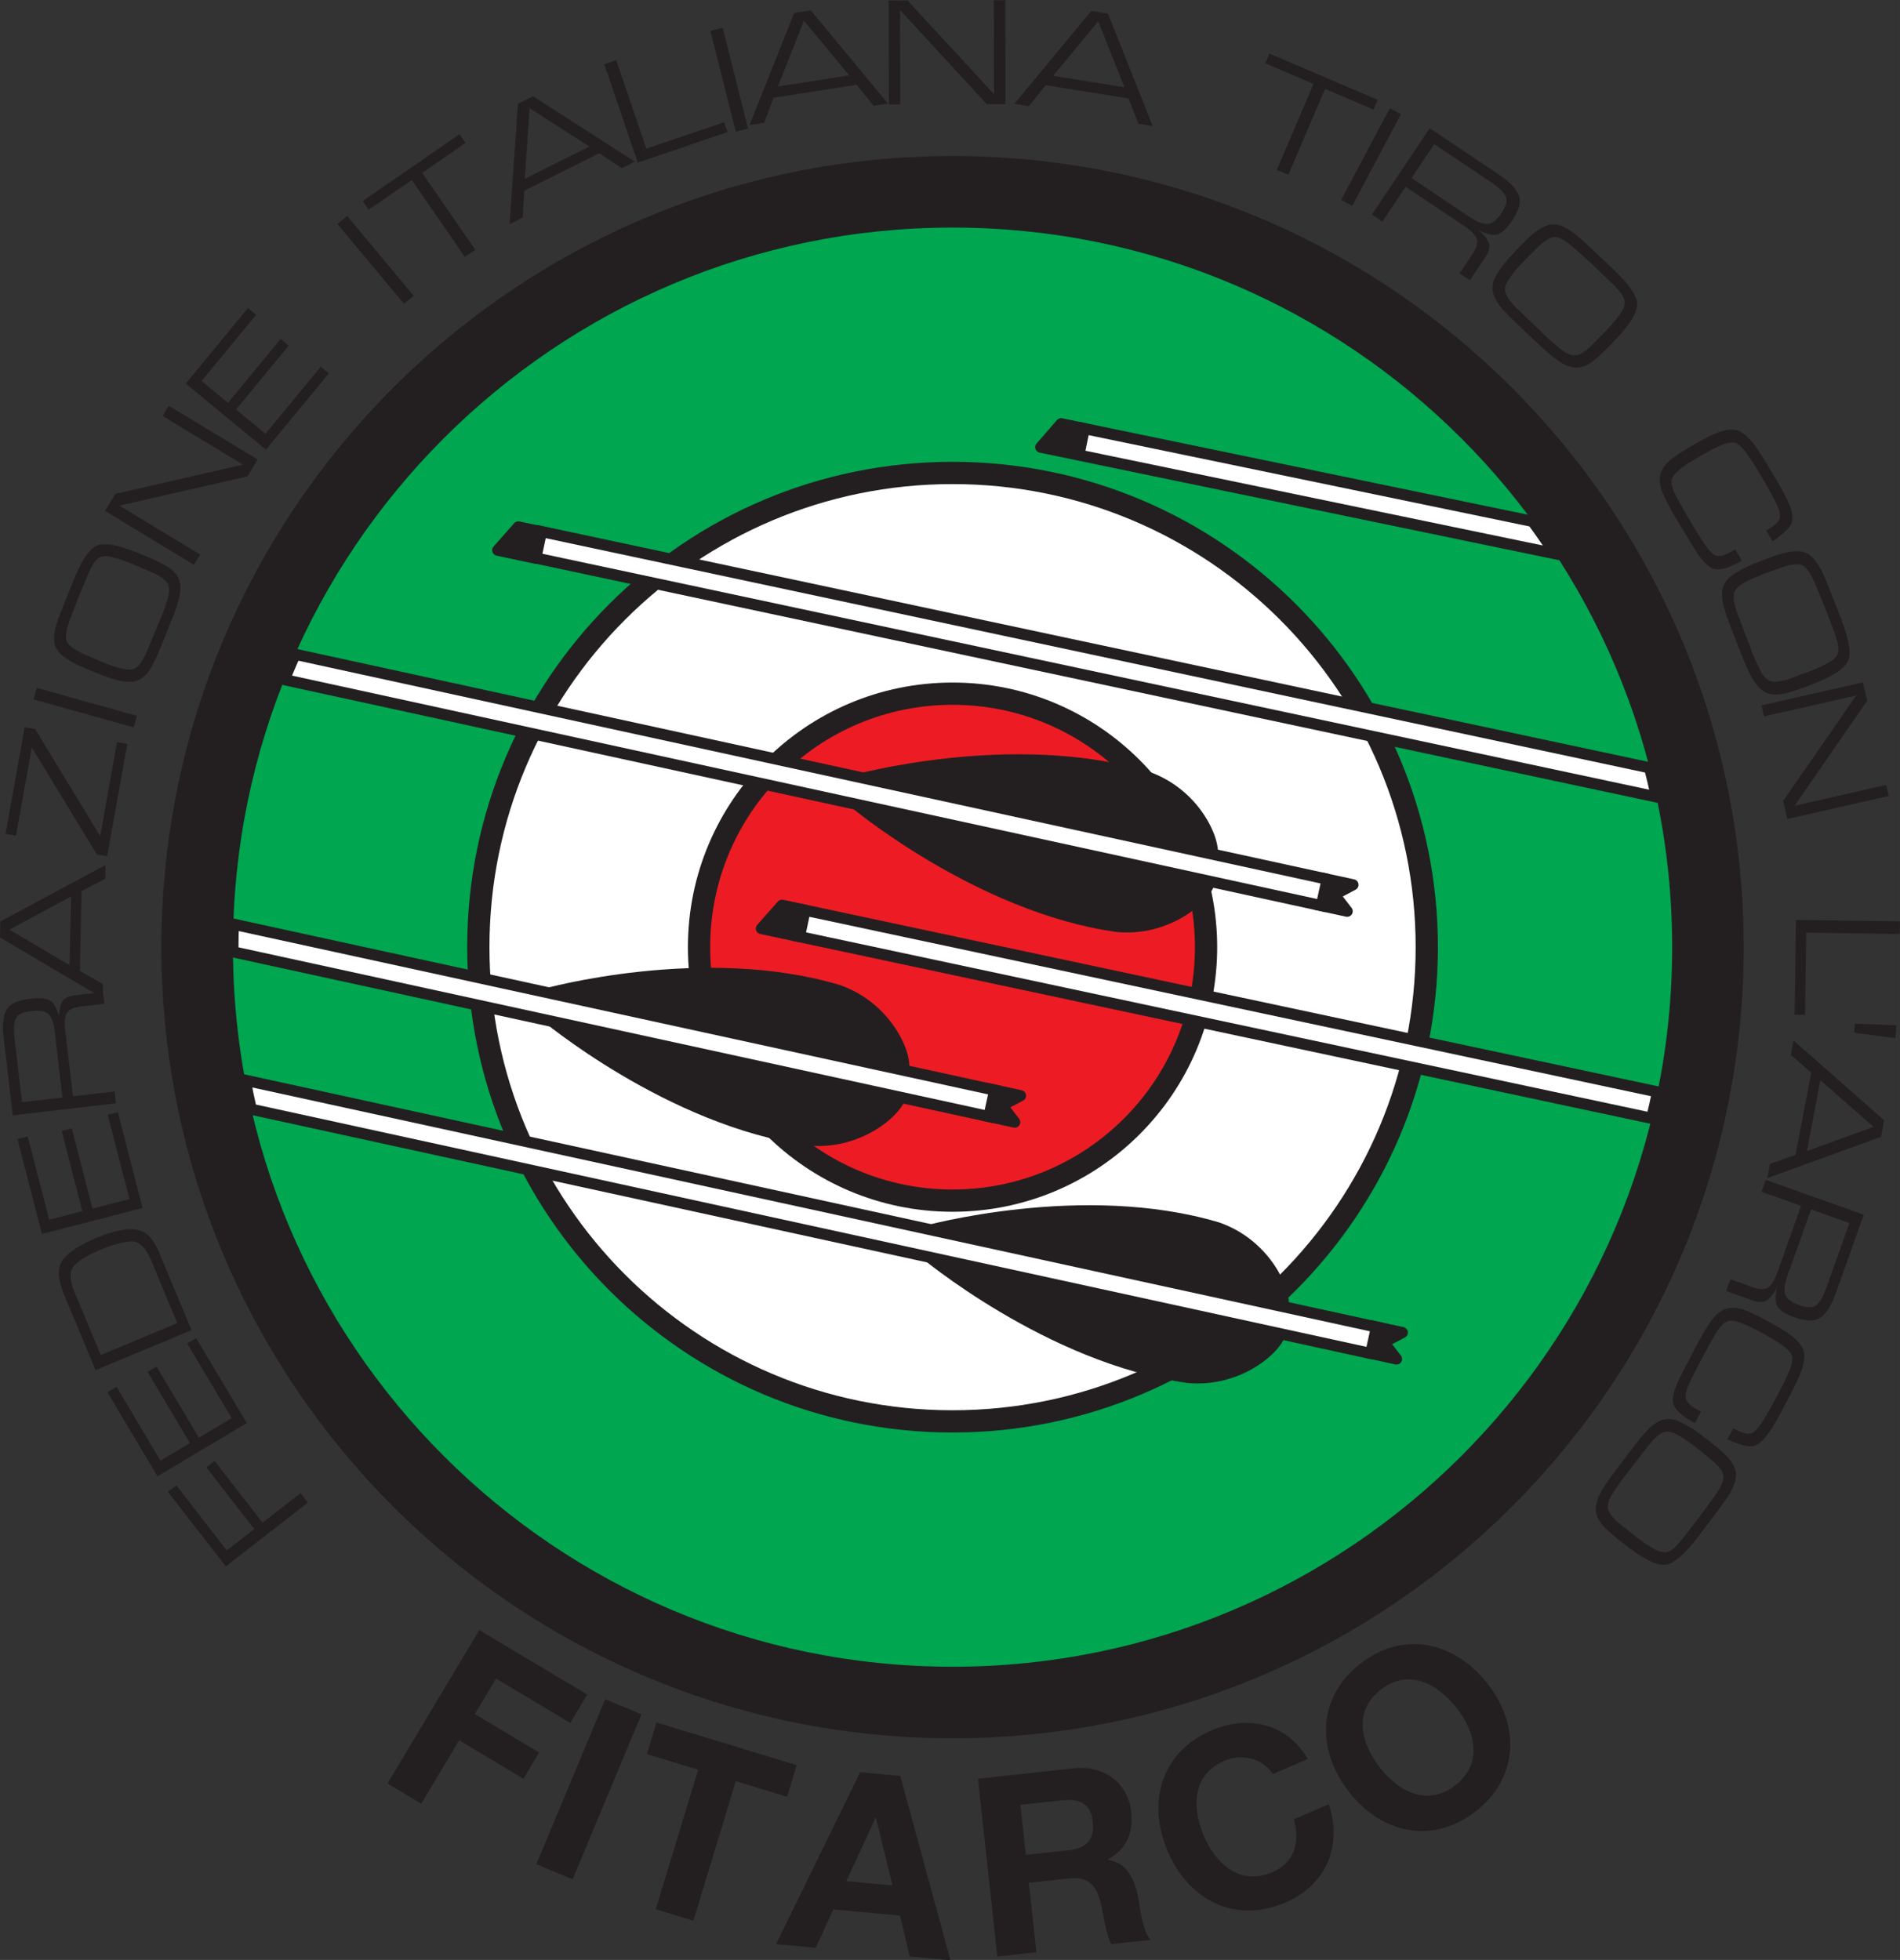 <svg xmlns:rdf="http://www.w3.org/1999/02/22-rdf-syntax-ns#" xmlns="http://www.w3.org/2000/svg" height="51.58mm" width="50.001mm" version="1.1" xmlns:cc="http://creativecommons.org/ns#" xmlns:dc="http://purl.org/dc/elements/1.1/" viewBox="0 0 177.168 182.763">
<rect x="0" y="0" width="177.168" height="182.763" fill="#333333" stroke="none"/>
<defs>
<clipPath id="a" clipPathUnits="userSpaceOnUse">
<path d="m9.833 187.38h65.133v67.19h-65.133v-67.19z"/>
</clipPath>
</defs>
<g transform="translate(-35.432 -834.14)">
<g transform="matrix(2.72,0,0,-2.72,8.685,1526.6)">
<g clip-path="url(#a)">
<g transform="translate(69.611,222.11)">
<path fill="#231f20" d="m0 0c0-14.979-12.143-27.122-27.123-27.122-14.979 0-27.122 12.143-27.122 27.122s12.143 27.122 27.122 27.122c14.98 0 27.123-12.143 27.123-27.122"/>
</g>
<g transform="translate(67.158,222.11)">
<path fill="#00a650" d="m0 0c0-13.625-11.045-24.669-24.67-24.669-13.624 0-24.669 11.044-24.669 24.669 0 13.624 11.045 24.669 24.669 24.669 13.625 0 24.67-11.045 24.67-24.669"/>
</g>
<g transform="translate(18.55,202.16)">
<path fill="#231f20" d="m0 0-1.644 2.117 0.283 0.22 1.644-2.118 1.304 1.013 0.252-0.325-2.815-2.185-1.983 2.554 0.287 0.223 1.731-2.23l0.941 0.731z"/>
</g>
<g transform="translate(16.345,205.11)">
<path fill="#231f20" d="m0 0-1.453 2.438 0.308 0.183 1.452-2.438 1.125 0.67-1.525 2.56 0.307 0.183 1.736-2.912-3.062-1.825-1.717 2.883 0.312 0.186 1.507-2.53 1.01 0.602z"/>
</g>
<g transform="translate(15.032,211.33)">
<path fill="#231f20" d="m0 0c-0.196 0.479-0.434 0.71-0.714 0.692s-0.629-0.113-1.046-0.287c-0.402-0.167-0.694-0.343-0.879-0.526-0.184-0.183-0.184-0.494-0.001-0.935l0.895-2.146 2.624 1.093-0.879 2.109zm-3.01-1.111c-0.222 0.542-0.226 0.941-0.013 1.199 0.213 0.257 0.578 0.493 1.094 0.708 0.088 0.037 0.186 0.076 0.293 0.117 0.106 0.04 0.217 0.076 0.332 0.105 0.162 0.046 0.324 0.076 0.486 0.09s0.309-0.002 0.441-0.05c0.138-0.052 0.252-0.134 0.342-0.245 0.091-0.111 0.167-0.23 0.228-0.359 0.027-0.055 0.051-0.109 0.073-0.162l0.066-0.159 0.016-0.038 1.019-2.446-3.29-1.37-1.087 2.61z"/>
</g>
<g transform="translate(12.657,213.06)">
<path fill="#231f20" d="m0 0-0.709 2.748 0.347 0.089 0.709-2.748 1.267 0.327-0.744 2.886 0.347 0.089 0.847-3.284l-3.451-0.89-0.838 3.25 0.352 0.09 0.735-2.851 1.138 0.294z"/>
</g>
<g transform="translate(11.71,219.21)">
<path fill="#231f20" d="m0 0c-0.03 0.286-0.097 0.484-0.204 0.595-0.106 0.11-0.309 0.148-0.61 0.112-0.297-0.034-0.474-0.125-0.531-0.271-0.056-0.146-0.069-0.349-0.039-0.608l0.261-2.243 1.386 0.161-0.263 2.254zm-1.76-0.129c-0.041 0.381-0.006 0.673 0.105 0.879 0.11 0.205 0.383 0.333 0.818 0.384 0.312 0.036 0.534 0.017 0.666-0.058 0.132-0.074 0.239-0.259 0.32-0.553 0.002 0.198 0.036 0.362 0.101 0.493 0.066 0.13 0.215 0.208 0.449 0.235l0.955 0.112 0.047-0.403-0.785-0.092c-0.269-0.031-0.437-0.108-0.503-0.23-0.067-0.122-0.086-0.307-0.057-0.556l0.268-2.294 1.427 0.166 0.048-0.408-3.54-0.412-0.319 2.737z"/>
</g>
<g transform="translate(10.154,222.71)">
<path fill="#231f20" d="m0 0 2.063-1.214 0.052 2.35-2.115-1.136zm2.416-1.415 0.792-0.449-0.01-0.482-3.519 2.079 0.012 0.548 3.608 1.936-0.011-0.472-0.811-0.424-0.061-2.736z"/>
</g>
<g transform="translate(13.846,229.14)">
<path fill="#231f20" d="m0 0 0.352-0.063-0.691-3.852-0.352 0.063-2.231 3.664-0.542-3.023-0.358 0.065 0.656 3.657 0.358-0.064 2.23-3.67l0.578 3.223z"/>
</g>
<g transform="translate(11.094,231)">
<path fill="#231f20" d="m0 0 3.432-0.96-0.11-0.396-3.433 0.96 0.111 0.396z"/>
</g>
<g transform="translate(13.458,231.84)">
<path fill="#231f20" d="m0 0c0.363-0.147 0.645-0.219 0.846-0.216 0.201 0.002 0.384 0.197 0.547 0.584l0.337 0.805 0.118 0.292c0.029 0.061 0.056 0.124 0.082 0.189 0.026 0.064 0.051 0.13 0.074 0.197 0.022 0.064 0.045 0.129 0.067 0.195 0.023 0.065 0.044 0.131 0.063 0.196 0.075 0.262 0.049 0.455-0.078 0.579-0.126 0.124-0.305 0.233-0.536 0.326-0.057 0.023-0.112 0.046-0.168 0.07-0.055 0.025-0.113 0.049-0.172 0.073-0.055 0.026-0.111 0.05-0.167 0.073s-0.112 0.045-0.168 0.068c-0.05 0.02-0.104 0.041-0.162 0.063-0.059 0.021-0.117 0.042-0.174 0.062-0.115 0.039-0.227 0.07-0.336 0.095-0.11 0.024-0.204 0.028-0.283 0.012-0.045-0.007-0.088-0.023-0.127-0.049-0.039-0.027-0.073-0.056-0.102-0.088-0.004-0.002-0.008-0.005-0.012-0.009-0.003-0.004-0.007-0.009-0.009-0.015-0.037-0.044-0.07-0.093-0.099-0.146-0.03-0.054-0.058-0.109-0.084-0.164-0.016-0.03-0.031-0.062-0.045-0.096-0.014-0.035-0.027-0.068-0.039-0.099l-0.309-0.735-0.28-0.736c-0.13-0.341-0.174-0.589-0.131-0.744 0.044-0.154 0.25-0.311 0.619-0.472l0.485-0.212 0.243-0.098zm-0.39-0.302c-0.053 0.021-0.107 0.043-0.163 0.066-0.056 0.022-0.11 0.046-0.162 0.07-0.112 0.046-0.222 0.096-0.331 0.151-0.108 0.054-0.21 0.114-0.307 0.178-0.268 0.182-0.406 0.386-0.414 0.614s0.036 0.468 0.131 0.722c0.043 0.117 0.088 0.234 0.133 0.351s0.091 0.233 0.138 0.349c0.046 0.113 0.092 0.228 0.139 0.344l0.141 0.348c0.264 0.653 0.523 1.034 0.779 1.145 0.256 0.11 0.72 0.029 1.392-0.243 0.149-0.06 0.297-0.122 0.444-0.184 0.147-0.063 0.291-0.133 0.434-0.209 0.303-0.159 0.489-0.341 0.555-0.547 0.067-0.206 0.05-0.464-0.048-0.775-0.039-0.134-0.084-0.266-0.135-0.397s-0.102-0.261-0.154-0.389l-0.284-0.702c-0.044-0.109-0.09-0.219-0.139-0.329-0.048-0.11-0.101-0.217-0.158-0.322-0.01-0.014-0.019-0.03-0.025-0.047-0.007-0.018-0.016-0.034-0.025-0.048-0.068-0.111-0.15-0.211-0.245-0.3-0.096-0.09-0.214-0.146-0.354-0.17-0.11-0.017-0.232-0.014-0.364 0.011-0.132 0.024-0.263 0.056-0.392 0.098-0.106 0.032-0.209 0.067-0.308 0.105-0.1 0.039-0.191 0.074-0.273 0.108l-0.005 0.002z"/>
</g>
<g transform="translate(16.695,235.57)">
<path fill="#231f20" d="m0 0-0.213-0.352-3.049 1.846 0.355 0.586 4.373 1.002-2.756 1.669 0.212 0.352 3.05-1.846-0.35-0.578-4.392-1.002 2.77-1.677z"/>
</g>
<g transform="translate(17.649,240.77)">
<path fill="#231f20" d="m0 0 1.804 2.19 0.277-0.228-1.805-2.19 1.011-0.832 1.894 2.3 0.277-0.228-2.157-2.617-2.75 2.266 2.134 2.59 0.28-0.231-1.872-2.272 0.907-0.748z"/>
</g>
<g transform="translate(21.734,247.18)">
<path fill="#231f20" d="m0 0 2.281-2.739-0.333-0.277-2.281 2.739 0.333 0.277z"/>
</g>
<g transform="translate(26.124,246.02)">
<path fill="#231f20" d="m0 0-0.356-0.246-1.818 2.635-1.478-1.02-0.206 0.299 3.321 2.291 0.206-0.299-1.487-1.025 1.818-2.635z"/>
</g>
<g transform="translate(27.99,250.87)">
<path fill="#231f20" d="m0 0-0.166-2.418 2.213 1.105-2.047 1.313zm-0.188-2.829-0.048-0.92-0.454-0.227 0.291 4.129 0.516 0.258 3.49-2.241-0.444-0.222-0.774 0.509-2.577-1.286z"/>
</g>
<g transform="translate(34.657,250.39)">
<path fill="#231f20" d="m0 0 0.115-0.339-3.076-1.045-1.146 3.375 0.409 0.139 1.032-3.036 2.666 0.906z"/>
</g>
<g transform="translate(34.607,253.63)">
<path fill="#231f20" d="m0 0 0.872-3.456-0.42-0.106-0.872 3.456 0.42 0.106z"/>
</g>
<g transform="translate(37.393,253.87)">
<path fill="#231f20" d="m0 0-0.893-2.254 2.444 0.381-1.551 1.873zm-1.039-2.639-0.325-0.861-0.502-0.078 1.532 3.845 0.57 0.089 2.645-3.195-0.491-0.077-0.583 0.721-2.846-0.444z"/>
</g>
<g transform="translate(40.696,251)">
<path fill="#231f20" d="m0 0-0.389-0.001-0.01 3.564 0.649 0.002 2.966-3.215-0.008 3.222 0.39 0.001 0.009-3.564-0.64-0.001-2.975 3.23 0.008-3.238z"/>
</g>
<g transform="translate(47.481,253.85)">
<path fill="#231f20" d="m0 0-1.543-1.87 2.443-0.39-0.9 2.26zm-1.8-2.191-0.575-0.72-0.501 0.08 2.641 3.188 0.57-0.091 1.533-3.854-0.491 0.078-0.333 0.865-2.844 0.454z"/>
</g>
<g transform="translate(54.002,248.59)">
<path fill="#231f20" d="m0 0-0.398 0.17 1.258 2.943-1.65 0.706 0.142 0.334 3.71-1.586-0.143-0.334-1.661 0.71-1.258-2.943z"/>
</g>
<g transform="translate(57.863,250.67)">
<path fill="#231f20" d="m0 0-1.672-3.148-0.382 0.204 1.672 3.147 0.382-0.203z"/>
</g>
<g transform="translate(60.21,247.15)">
<path fill="#231f20" d="m0 0c0.25-0.171 0.453-0.254 0.611-0.249 0.159 0.006 0.322 0.134 0.49 0.386 0.167 0.249 0.21 0.444 0.129 0.586s-0.235 0.289-0.463 0.442l-1.975 1.323-0.777-1.159 1.985-1.329zm1.048 1.42c0.332-0.226 0.545-0.451 0.638-0.674s0.017-0.517-0.227-0.881c-0.174-0.26-0.335-0.415-0.481-0.465-0.147-0.049-0.365-0.005-0.654 0.132 0.157-0.135 0.267-0.272 0.329-0.41s0.028-0.304-0.103-0.5l-0.536-0.799-0.354 0.238 0.439 0.657c0.151 0.225 0.199 0.404 0.144 0.537-0.054 0.133-0.191 0.273-0.41 0.42l-2.02 1.352-0.799-1.194-0.36 0.241 1.983 2.961 2.411-1.615z"/>
</g>
<g transform="translate(61.947,245.49)">
<path fill="#231f20" d="m0 0c-0.269-0.285-0.437-0.523-0.505-0.714-0.067-0.191 0.058-0.441 0.374-0.749l0.662-0.638 0.241-0.227c0.049-0.052 0.101-0.102 0.154-0.152 0.053-0.051 0.108-0.1 0.165-0.149 0.054-0.046 0.109-0.093 0.165-0.14 0.055-0.048 0.111-0.093 0.168-0.137 0.227-0.175 0.423-0.227 0.587-0.157 0.164 0.071 0.332 0.197 0.503 0.378 0.041 0.044 0.083 0.088 0.126 0.131 0.043 0.042 0.086 0.087 0.13 0.134 0.045 0.041 0.087 0.084 0.129 0.128s0.083 0.088 0.125 0.133c0.036 0.038 0.075 0.081 0.117 0.128 0.041 0.046 0.081 0.093 0.12 0.139 0.078 0.093 0.148 0.187 0.209 0.281 0.062 0.093 0.099 0.181 0.112 0.262 0.008 0.046 0.007 0.092-0.004 0.14-0.012 0.047-0.028 0.091-0.05 0.131 0 0.004-0.001 0.009-0.004 0.014s-0.007 0.01-0.012 0.015c-0.029 0.052-0.064 0.103-0.106 0.152s-0.085 0.097-0.129 0.144c-0.024 0.027-0.05 0.054-0.078 0.081-0.029 0.026-0.056 0.052-0.082 0.076l-0.603 0.584-0.614 0.556c-0.285 0.259-0.509 0.398-0.674 0.418-0.164 0.021-0.388-0.112-0.672-0.397l-0.375-0.374-0.179-0.191zm-0.156 0.489c0.038 0.041 0.079 0.084 0.12 0.128 0.042 0.044 0.084 0.085 0.125 0.124 0.083 0.088 0.17 0.173 0.261 0.253 0.09 0.081 0.184 0.154 0.28 0.22 0.269 0.182 0.515 0.231 0.738 0.148s0.44-0.22 0.652-0.41c0.099-0.088 0.196-0.176 0.294-0.265 0.097-0.09 0.193-0.179 0.289-0.27 0.094-0.088 0.188-0.177 0.284-0.267s0.192-0.181 0.288-0.271c0.539-0.508 0.817-0.905 0.835-1.191 0.017-0.285-0.223-0.692-0.72-1.22-0.11-0.116-0.221-0.231-0.334-0.345-0.112-0.114-0.23-0.224-0.352-0.328-0.26-0.224-0.502-0.327-0.724-0.308s-0.466 0.136-0.732 0.353c-0.116 0.09-0.228 0.185-0.337 0.285s-0.217 0.2-0.323 0.3l-0.579 0.546c-0.091 0.086-0.181 0.173-0.271 0.262-0.089 0.09-0.175 0.183-0.256 0.278-0.01 0.015-0.023 0.029-0.037 0.043-0.014 0.013-0.026 0.027-0.037 0.042-0.084 0.108-0.152 0.225-0.205 0.351s-0.067 0.259-0.041 0.401c0.022 0.112 0.068 0.225 0.137 0.34 0.07 0.116 0.147 0.226 0.232 0.332 0.068 0.087 0.138 0.171 0.21 0.25 0.072 0.078 0.138 0.15 0.199 0.215l0.004 0.004z"/>
</g>
<g transform="translate(69.547,235.36)">
<path fill="#231f20" d="m0 0c-0.378-0.221-0.675-0.32-0.891-0.298-0.215 0.023-0.462 0.262-0.741 0.718l-0.477 0.786c-0.017 0.027-0.034 0.056-0.05 0.085-0.017 0.029-0.036 0.057-0.055 0.083-0.016 0.027-0.033 0.056-0.05 0.085s-0.033 0.058-0.05 0.085c-0.066 0.114-0.13 0.229-0.192 0.346-0.062 0.116-0.12 0.235-0.174 0.356-0.134 0.285-0.167 0.535-0.099 0.75s0.232 0.409 0.493 0.582c0.048 0.032 0.095 0.064 0.142 0.096 0.047 0.031 0.096 0.062 0.145 0.09 0.044 0.03 0.091 0.06 0.14 0.088l0.147 0.087c0.061 0.035 0.122 0.071 0.182 0.106s0.122 0.069 0.185 0.101c0.091 0.05 0.184 0.096 0.279 0.142 0.094 0.045 0.191 0.086 0.289 0.122 0.314 0.11 0.562 0.11 0.744 0.002 0.181-0.108 0.357-0.286 0.527-0.534 0.063-0.087 0.123-0.176 0.181-0.268s0.116-0.185 0.175-0.278c0.027-0.046 0.055-0.093 0.083-0.141 0.027-0.048 0.055-0.095 0.082-0.141 0.021-0.037 0.043-0.074 0.064-0.11 0.022-0.037 0.045-0.073 0.07-0.108 0.021-0.038 0.043-0.074 0.064-0.111 0.022-0.037 0.044-0.074 0.065-0.111 0.079-0.135 0.154-0.271 0.223-0.408 0.07-0.137 0.13-0.279 0.179-0.428 0.098-0.281 0.069-0.503-0.086-0.666-0.156-0.163-0.337-0.312-0.545-0.445l-0.211 0.371 0.027 0.016c0.028 0.017 0.059 0.036 0.093 0.058 0.035 0.022 0.07 0.046 0.105 0.07 0.064 0.046 0.12 0.098 0.169 0.155s0.074 0.12 0.077 0.187c0.004 0.077-0.02 0.18-0.073 0.31s-0.118 0.263-0.194 0.401c-0.036 0.069-0.074 0.138-0.112 0.207-0.038 0.068-0.074 0.132-0.108 0.19-0.099 0.169-0.198 0.337-0.298 0.504-0.099 0.167-0.206 0.33-0.32 0.49-0.177 0.252-0.324 0.393-0.442 0.423-0.118 0.029-0.314-0.016-0.585-0.138-0.068-0.031-0.136-0.065-0.202-0.099-0.066-0.035-0.132-0.071-0.196-0.109-0.07-0.036-0.137-0.073-0.201-0.111-0.065-0.038-0.129-0.076-0.194-0.114-0.326-0.19-0.561-0.369-0.705-0.535-0.144-0.167-0.107-0.436 0.11-0.809 0.067-0.121 0.135-0.243 0.204-0.363 0.068-0.121 0.138-0.242 0.208-0.362l0.415-0.679c0.151-0.25 0.291-0.422 0.422-0.515 0.13-0.093 0.333-0.059 0.606 0.101l0.129 0.076 0.227-0.388z"/>
</g>
<g transform="translate(70.13,234.84)">
<path fill="#231f20" d="m0 0c-0.365-0.143-0.619-0.286-0.761-0.43-0.143-0.143-0.137-0.422 0.017-0.837l0.325-0.859 0.121-0.309c0.022-0.067 0.047-0.135 0.074-0.203 0.026-0.068 0.055-0.136 0.086-0.205 0.029-0.065 0.058-0.131 0.089-0.197 0.029-0.067 0.061-0.132 0.093-0.196 0.13-0.255 0.285-0.386 0.464-0.392 0.178-0.007 0.384 0.035 0.616 0.126 0.056 0.022 0.113 0.043 0.17 0.064 0.057 0.02 0.115 0.042 0.175 0.065 0.058 0.019 0.115 0.039 0.171 0.062 0.057 0.021 0.113 0.044 0.17 0.066 0.049 0.019 0.103 0.041 0.16 0.065 0.057 0.025 0.114 0.05 0.169 0.075 0.11 0.051 0.213 0.106 0.309 0.164 0.095 0.059 0.166 0.122 0.213 0.19 0.027 0.037 0.046 0.08 0.056 0.128 0.01 0.047 0.013 0.094 0.011 0.139 0.002 0.004 0.003 0.01 0.003 0.015-0.001 0.006-0.002 0.012-0.005 0.018-0.004 0.06-0.015 0.121-0.031 0.183-0.017 0.063-0.035 0.124-0.055 0.185-0.01 0.035-0.022 0.07-0.036 0.107-0.015 0.036-0.028 0.071-0.041 0.104l-0.296 0.785-0.317 0.766c-0.146 0.355-0.29 0.578-0.43 0.666-0.139 0.089-0.399 0.065-0.778-0.072l-0.498-0.177-0.244-0.096zm0.068 0.509c0.053 0.021 0.108 0.042 0.164 0.064s0.111 0.042 0.166 0.059c0.112 0.044 0.227 0.083 0.344 0.117 0.116 0.034 0.232 0.061 0.347 0.079 0.321 0.049 0.564-0.012 0.73-0.182s0.304-0.387 0.415-0.65c0.051-0.121 0.101-0.243 0.151-0.365s0.099-0.245 0.147-0.367c0.046-0.12 0.094-0.241 0.142-0.363l0.144-0.369c0.27-0.69 0.352-1.167 0.245-1.433-0.106-0.265-0.497-0.53-1.172-0.795-0.149-0.058-0.299-0.114-0.449-0.17-0.151-0.055-0.304-0.103-0.459-0.145-0.331-0.091-0.593-0.081-0.786 0.032-0.193 0.112-0.363 0.322-0.511 0.632-0.066 0.131-0.127 0.264-0.183 0.401-0.055 0.137-0.11 0.274-0.163 0.41l-0.29 0.741c-0.045 0.116-0.09 0.234-0.132 0.353-0.043 0.119-0.081 0.239-0.113 0.361-0.003 0.018-0.008 0.036-0.015 0.054s-0.013 0.036-0.016 0.054c-0.029 0.134-0.041 0.269-0.035 0.405s0.051 0.263 0.135 0.38c0.067 0.091 0.157 0.174 0.269 0.249 0.112 0.074 0.229 0.141 0.351 0.2 0.099 0.05 0.198 0.096 0.297 0.136 0.098 0.041 0.189 0.077 0.272 0.109l0.005 0.003z"/>
</g>
<g transform="translate(70.309,230.02)">
<path fill="#231f20" d="m0 0-0.086 0.38 3.476 0.789 0.143-0.633-2.487-3.598 3.142 0.714 0.086-0.38-3.476-0.789-0.141 0.624 2.501 3.61-3.158-0.717z"/>
</g>
<g transform="translate(71.715,219.79)">
<path fill="#231f20" d="m0 0-0.358 0.005 0.045 3.249 3.564-0.05-0.006-0.433-3.206 0.045-0.039-2.816z"/>
</g>
<g transform="translate(73.421,219.49)">
<path fill="#231f20" d="m0 0 1.427-0.058-0.038-0.442-1.416 0.186 0.027 0.314z"/>
</g>
<g transform="translate(74.061,215.95)">
<path fill="#231f20" d="m0 0-1.822 1.599-0.463-2.431 2.285 0.832zm-2.135 1.865-0.703 0.597 0.096 0.498 3.106-2.736-0.108-0.567-3.899-1.416 0.093 0.489 0.875 0.306 0.54 2.829z"/>
</g>
<g transform="translate(71.119,210.87)">
<path fill="#231f20" d="m0 0c-0.105-0.284-0.135-0.502-0.091-0.654s0.209-0.278 0.494-0.38c0.282-0.1 0.482-0.094 0.6 0.019 0.117 0.113 0.222 0.299 0.314 0.558l0.798 2.24-1.314 0.467-0.801-2.25zm1.634-0.667c-0.138-0.378-0.304-0.639-0.497-0.784-0.194-0.145-0.497-0.144-0.91 0.003-0.295 0.105-0.485 0.223-0.569 0.353s-0.094 0.352-0.032 0.667c-0.092-0.187-0.198-0.327-0.317-0.421-0.118-0.094-0.288-0.101-0.51-0.022l-0.906 0.322 0.143 0.403 0.745-0.265c0.255-0.091 0.441-0.094 0.556-0.008 0.116 0.085 0.218 0.252 0.306 0.501l0.815 2.29-1.354 0.482 0.145 0.408 3.358-1.195-0.973-2.734z"/>
</g>
<g transform="translate(67.938,205.79)">
<path fill="#231f20" d="m0 0c-0.386 0.208-0.625 0.41-0.718 0.606-0.093 0.195-0.017 0.531 0.227 1.006l0.422 0.817c0.016 0.028 0.031 0.057 0.047 0.087s0.03 0.059 0.043 0.089c0.015 0.029 0.031 0.057 0.047 0.087s0.031 0.059 0.046 0.087c0.063 0.116 0.128 0.231 0.195 0.344 0.067 0.114 0.139 0.225 0.214 0.334 0.173 0.263 0.37 0.421 0.589 0.475s0.47 0.015 0.754-0.118c0.052-0.024 0.103-0.048 0.155-0.072 0.052-0.023 0.103-0.049 0.153-0.076 0.048-0.022 0.098-0.046 0.148-0.074l0.15-0.081c0.063-0.034 0.125-0.067 0.186-0.1 0.06-0.033 0.122-0.067 0.182-0.104 0.09-0.052 0.178-0.107 0.266-0.165 0.088-0.057 0.174-0.118 0.256-0.183 0.256-0.212 0.386-0.423 0.388-0.634 0.002-0.212-0.058-0.454-0.182-0.728-0.041-0.1-0.086-0.197-0.134-0.295-0.049-0.097-0.097-0.195-0.147-0.294-0.025-0.047-0.051-0.095-0.077-0.144-0.026-0.048-0.052-0.096-0.077-0.143-0.021-0.038-0.041-0.075-0.061-0.113-0.021-0.038-0.039-0.076-0.057-0.115-0.02-0.038-0.04-0.076-0.06-0.113-0.021-0.038-0.041-0.075-0.061-0.113-0.074-0.138-0.152-0.272-0.233-0.403-0.08-0.131-0.171-0.256-0.272-0.375-0.189-0.23-0.393-0.321-0.614-0.274-0.22 0.049-0.441 0.126-0.664 0.234l0.208 0.374 0.028-0.015c0.028-0.015 0.061-0.032 0.098-0.05s0.075-0.035 0.114-0.052c0.073-0.031 0.146-0.053 0.221-0.065 0.074-0.011 0.141-0.001 0.199 0.032 0.068 0.037 0.144 0.111 0.227 0.224s0.163 0.238 0.241 0.374c0.04 0.067 0.08 0.135 0.118 0.203 0.039 0.068 0.075 0.132 0.107 0.192 0.093 0.172 0.185 0.344 0.275 0.516 0.091 0.172 0.175 0.348 0.252 0.529 0.123 0.282 0.167 0.481 0.131 0.597-0.037 0.117-0.177 0.26-0.422 0.428-0.063 0.042-0.126 0.082-0.19 0.121-0.064 0.038-0.129 0.075-0.195 0.111-0.068 0.04-0.134 0.078-0.2 0.114-0.066 0.035-0.131 0.071-0.197 0.106-0.333 0.179-0.608 0.287-0.825 0.323-0.217 0.037-0.428-0.135-0.632-0.514-0.07-0.121-0.138-0.242-0.205-0.363-0.068-0.122-0.134-0.244-0.2-0.366l-0.364-0.708c-0.136-0.259-0.209-0.469-0.22-0.629-0.012-0.159 0.122-0.315 0.401-0.465l0.132-0.071-0.213-0.395z"/>
</g>
<g transform="translate(67.831,205.07)">
<path fill="#231f20" d="m0 0c-0.312 0.237-0.567 0.379-0.764 0.425-0.197 0.047-0.432-0.104-0.705-0.452l-0.563-0.726-0.201-0.263c-0.046-0.055-0.091-0.111-0.135-0.169-0.044-0.059-0.087-0.119-0.129-0.18-0.041-0.059-0.081-0.119-0.123-0.179-0.041-0.061-0.08-0.121-0.118-0.183-0.149-0.244-0.18-0.444-0.092-0.6 0.087-0.155 0.23-0.309 0.429-0.459 0.048-0.037 0.096-0.074 0.143-0.112s0.096-0.077 0.147-0.115c0.046-0.04 0.093-0.078 0.142-0.114 0.048-0.037 0.096-0.074 0.145-0.11 0.042-0.032 0.089-0.067 0.139-0.103 0.051-0.036 0.102-0.071 0.152-0.105 0.101-0.067 0.202-0.127 0.301-0.178 0.1-0.051 0.191-0.078 0.273-0.082 0.046-0.004 0.093 0.002 0.138 0.019 0.047 0.016 0.088 0.037 0.125 0.062 0.005 0.001 0.01 0.003 0.015 0.007 0.004 0.003 0.009 0.007 0.013 0.012 0.049 0.035 0.095 0.076 0.14 0.123 0.044 0.047 0.087 0.094 0.129 0.143 0.024 0.026 0.048 0.055 0.072 0.087 0.023 0.031 0.046 0.061 0.068 0.089l0.515 0.662 0.488 0.67c0.227 0.31 0.341 0.549 0.344 0.714 0.002 0.166-0.153 0.375-0.468 0.626l-0.412 0.333-0.208 0.158zm0.469 0.208c0.045-0.035 0.092-0.07 0.14-0.107 0.048-0.036 0.094-0.073 0.138-0.11 0.096-0.074 0.189-0.151 0.279-0.233 0.09-0.081 0.173-0.166 0.248-0.255 0.209-0.248 0.285-0.487 0.226-0.717-0.059-0.231-0.171-0.462-0.338-0.693-0.077-0.107-0.154-0.214-0.232-0.32s-0.158-0.212-0.237-0.317c-0.078-0.102-0.156-0.206-0.236-0.311s-0.159-0.21-0.239-0.315c-0.448-0.59-0.812-0.909-1.094-0.957s-0.712 0.147-1.29 0.586c-0.127 0.096-0.254 0.195-0.379 0.294-0.126 0.1-0.247 0.205-0.364 0.316-0.25 0.234-0.378 0.463-0.383 0.686s0.086 0.478 0.272 0.766c0.077 0.125 0.16 0.247 0.248 0.366s0.176 0.236 0.264 0.352l0.481 0.635c0.075 0.099 0.153 0.198 0.232 0.297 0.079 0.098 0.162 0.193 0.249 0.284 0.013 0.012 0.026 0.026 0.038 0.041 0.012 0.016 0.024 0.03 0.038 0.042 0.099 0.095 0.208 0.175 0.327 0.241s0.251 0.094 0.395 0.083c0.113-0.009 0.23-0.042 0.352-0.099s0.24-0.122 0.355-0.195c0.094-0.058 0.184-0.119 0.27-0.182 0.087-0.063 0.165-0.122 0.236-0.175l0.004-0.003z"/>
</g>
<g transform="translate(26.264,198.7)">
<path fill="#231f20" d="m0 0 3.7-2.213-0.581-0.973-2.543 1.521-0.728-1.217 2.204-1.317-0.537-0.9-2.205 1.318-1.3-2.174-1.157 0.692 3.147 5.263z"/>
</g>
<g transform="translate(30.581,196.33)">
<path fill="#231f20" d="m0 0 1.244-0.52-2.362-5.658-1.244 0.519 2.362 5.659z"/>
</g>
<g transform="translate(33.768,193.91)">
<path fill="#231f20" d="m0 0-1.758 0.535 0.33 1.084 4.807-1.462-0.33-1.084-1.759 0.535-1.454-4.783-1.29 0.393 1.454 4.782z"/>
</g>
<g transform="translate(38.846,190.09)">
<path fill="#231f20" d="m0 0 1.582-0.146-0.563 2.312-0.017 0.001-1.002-2.167zm0.474 3.734 1.377-0.127 1.719-6.317-1.394 0.129-0.336 1.402l-2.283 0.211-0.605-1.315-1.359 0.125 2.881 5.892z"/>
</g>
<g transform="translate(45,190.99)">
<path fill="#231f20" d="m0 0 1.469 0.16c0.597 0.065 0.894 0.356 0.827 0.971-0.064 0.589-0.416 0.809-1.014 0.745l-1.468-0.16 0.186-1.716zm-1.64 2.612 3.287 0.357c1.093 0.119 1.867-0.566 1.967-1.488 0.078-0.717-0.154-1.286-0.798-1.633l0.001-0.017c0.676-0.099 0.934-0.719 1.043-1.329 0.068-0.382 0.137-1.099 0.414-1.415l-1.341-0.146c-0.204 0.367-0.251 0.958-0.372 1.437-0.164 0.63-0.442 0.885-1.116 0.811l-1.341-0.145 0.259-2.382-1.34-0.146-0.663 6.096z"/>
</g>
<g transform="translate(53.465,193.76)">
<path fill="#231f20" d="m0 0c-0.32 0.526-1.039 0.722-1.655 0.457-1.112-0.478-1.123-1.605-0.699-2.591 0.404-0.939 1.229-1.706 2.341-1.228 0.758 0.326 0.96 1.03 0.735 1.813l1.2 0.515c0.477-1.459-0.106-2.775-1.487-3.369-1.744-0.75-3.329 0.111-4.028 1.736-0.719 1.673-0.253 3.416 1.491 4.165 1.238 0.533 2.591 0.255 3.301-0.982l-1.199-0.516z"/>
</g>
<g transform="translate(59.729,193.38)">
<path fill="#231f20" d="m0 0c0.952 0.748 0.674 1.839 0.043 2.643-0.662 0.845-1.657 1.374-2.61 0.627-0.952-0.748-0.673-1.84-0.011-2.684 0.631-0.804 1.625-1.333 2.578-0.586m-3.266 4.161c1.493 1.172 3.246 0.747 4.37-0.685 1.092-1.392 1.089-3.196-0.404-4.368s-3.246-0.746-4.338 0.646c-1.125 1.432-1.121 3.236 0.372 4.407"/>
</g>
<g transform="translate(58.746,222.11)">
<path fill="#fff" d="m0 0c0-8.979-7.279-16.258-16.258-16.258s-16.257 7.279-16.257 16.258 7.278 16.257 16.257 16.257 16.258-7.278 16.258-16.257"/>
</g>
<g transform="translate(58.746,222.11)">
<path d="m0 0c0-8.979-7.279-16.258-16.258-16.258s-16.257 7.279-16.257 16.258 7.278 16.257 16.257 16.257 16.258-7.278 16.258-16.257z" stroke="#231f20" stroke-width="0.763" fill="none"/>
</g>
<g transform="translate(51.179,222.11)">
<path fill="#ed1c24" d="m0 0c0-4.8-3.891-8.69-8.69-8.69-4.8 0-8.691 3.89-8.691 8.69s3.891 8.69 8.691 8.69c4.799 0 8.69-3.89 8.69-8.69"/>
</g>
<g transform="translate(51.179,222.11)">
<path d="m0 0c0-4.8-3.891-8.69-8.69-8.69-4.8 0-8.691 3.89-8.691 8.69s3.891 8.69 8.691 8.69c4.799 0 8.69-3.89 8.69-8.69z" stroke="#231f20" stroke-width="0.763" fill="none"/>
</g>
<g transform="translate(39.037,228)">
<path fill="#231f20" d="m0 0s5.49 1.535 10.173 0.13c1.718-0.598 2.472-2.264 2.368-2.888-1.092 0.234-12.541 2.758-12.541 2.758"/>
</g>
<g transform="translate(38.922,226.98)">
<path fill="#231f20" d="m0 0s4.354-3.68 9.197-4.351c1.811-0.17 3.189 1.031 3.355 1.642-1.091 0.241-12.552 2.709-12.552 2.709"/>
</g>
<g transform="translate(28.456,220.68)">
<path fill="#231f20" d="m0 0s5.49 1.535 10.174 0.13c1.717-0.598 2.471-2.264 2.367-2.888-1.092 0.234-12.541 2.758-12.541 2.758"/>
</g>
<g transform="translate(28.341,219.66)">
<path fill="#231f20" d="m0 0s4.354-3.68 9.197-4.351c1.811-0.17 3.189 1.03 3.355 1.641-1.091 0.242-12.552 2.71-12.552 2.71"/>
</g>
<g transform="translate(41.464,212.54)">
<path fill="#231f20" d="m0 0s5.49 1.535 10.173 0.13c1.718-0.599 2.472-2.264 2.368-2.888-1.092 0.234-12.541 2.758-12.541 2.758"/>
</g>
<g transform="translate(41.349,211.52)">
<path fill="#231f20" d="m0 0s4.354-3.68 9.197-4.351c1.811-0.17 3.189 1.03 3.355 1.641-1.091 0.242-12.552 2.71-12.552 2.71"/>
</g>
<g transform="translate(46.823,238.98)">
<path fill="#231f20" d="m0 0-1.31 0.271 0.7 0.803 0.798-0.165-0.188-0.909z"/>
</g>
<g transform="translate(46.823,238.98)">
<path stroke-linejoin="round" d="m0 0-1.31 0.271 0.7 0.803 0.798-0.165-0.188-0.909z" stroke="#231f20" stroke-linecap="round" stroke-width=".382" fill="none"/>
</g>
<g transform="translate(28.207,235.44)">
<path fill="#231f20" d="m0 0-1.309 0.278 0.705 0.799 0.797-0.169-0.193-0.908z"/>
</g>
<g transform="translate(28.207,235.44)">
<path stroke-linejoin="round" d="m0 0-1.309 0.278 0.705 0.799 0.797-0.169-0.193-0.908z" stroke="#231f20" stroke-linecap="round" stroke-width=".382" fill="none"/>
</g>
<g transform="translate(55.578,223.91)">
<path fill="#231f20" d="m0 0 0.439-0.569-1.074 0.235 0.197 0.906 1.075-0.234-0.637-0.338z"/>
</g>
<g transform="translate(55.578,223.91)">
<path stroke-linejoin="round" d="m0 0 0.439-0.569-1.074 0.235 0.197 0.906 1.075-0.234-0.637-0.338z" stroke="#231f20" stroke-linecap="round" stroke-width=".382" fill="none"/>
</g>
<g transform="translate(44.181,216.68)">
<path fill="#231f20" d="m0 0 0.439-0.569-1.074 0.235 0.197 0.907 1.075-0.235-0.637-0.338z"/>
</g>
<g transform="translate(44.181,216.68)">
<path stroke-linejoin="round" d="m0 0 0.439-0.569-1.074 0.235 0.197 0.907 1.075-0.235-0.637-0.338z" stroke="#231f20" stroke-linecap="round" stroke-width=".382" fill="none"/>
</g>
<g transform="translate(57.269,208.56)">
<path fill="#231f20" d="m0 0 0.439-0.569-1.075 0.235 0.198 0.906 1.075-0.234-0.637-0.338z"/>
</g>
<g transform="translate(57.269,208.56)">
<path stroke-linejoin="round" d="m0 0 0.439-0.569-1.075 0.235 0.198 0.906 1.075-0.234-0.637-0.338z" stroke="#231f20" stroke-linecap="round" stroke-width=".382" fill="none"/>
</g>
<g transform="translate(37.245,222.47)">
<path fill="#231f20" d="m0 0-1.309 0.278 0.706 0.799 0.796-0.169-0.193-0.908z"/>
</g>
<g transform="translate(37.245,222.47)">
<path stroke-linejoin="round" d="m0 0-1.309 0.278 0.706 0.799 0.796-0.169-0.193-0.908z" stroke="#231f20" stroke-linecap="round" stroke-width=".382" fill="none"/>
</g>
<g transform="translate(56.824,208.18)">
<path fill="#fff" d="m0 0 0.198 0.907-38.782 8.461c0.063-0.333 0.13-0.665 0.206-0.994l38.378-8.374z"/>
</g>
<g transform="translate(56.824,208.18)">
<path d="m0 0 0.198 0.907-38.782 8.461c0.063-0.333 0.13-0.665 0.206-0.994l38.378-8.374z" stroke="#231f20" stroke-width=".382" fill="none"/>
</g>
<g transform="translate(28.202,235.45)">
<path fill="#fff" d="m0 0 38.417-8.19c-0.071 0.335-0.148 0.668-0.233 0.998l-37.991 8.1-0.193-0.908z"/>
</g>
<g transform="translate(28.202,235.45)">
<path d="m0 0 38.417-8.19c-0.071 0.335-0.148 0.668-0.233 0.998l-37.991 8.1-0.193-0.908z" stroke="#231f20" stroke-width=".382" fill="none"/>
</g>
<g transform="translate(55.331,224.44)">
<path fill="#fff" d="m0 0-35.38 7.71c-0.128-0.287-0.25-0.577-0.368-0.869l35.55-7.748 0.198 0.907z"/>
</g>
<g transform="translate(55.331,224.44)">
<path d="m0 0-35.38 7.71c-0.128-0.287-0.25-0.577-0.368-0.869l35.55-7.748 0.198 0.907z" stroke="#231f20" stroke-width=".382" fill="none"/>
</g>
<g transform="translate(37.24,222.47)">
<path fill="#fff" d="m0 0 29.214-6.228c0.073 0.299 0.143 0.601 0.205 0.905l-29.226 6.23-0.193-0.907z"/>
</g>
<g transform="translate(37.24,222.47)">
<path d="m0 0 29.214-6.228c0.073 0.299 0.143 0.601 0.205 0.905l-29.226 6.23-0.193-0.907z" stroke="#231f20" stroke-width=".382" fill="none"/>
</g>
<g transform="translate(17.821,221.95)">
<path fill="#fff" d="m0 0 25.915-5.648 0.198 0.907-26.101 5.688c-0.009-0.262-0.014-0.524-0.014-0.788 0-0.053 0.002-0.106 0.002-0.159"/>
</g>
<g transform="translate(17.821,221.95)">
<path d="m0 0 25.915-5.648 0.198 0.907-26.101 5.688c-0.009-0.262-0.014-0.524-0.014-0.788 0-0.053 0.002-0.106 0.002-0.159z" stroke="#231f20" stroke-width=".382" fill="none"/>
</g>
<g transform="translate(46.818,238.98)">
<path fill="#fff" d="m0 0 16.325-3.381c-0.247 0.376-0.503 0.745-0.768 1.107l-15.369 3.183-0.188-0.909z"/>
</g>
<g transform="translate(46.818,238.98)">
<path d="m0 0 16.325-3.381c-0.247 0.376-0.503 0.745-0.768 1.107l-15.369 3.183-0.188-0.909z" stroke="#231f20" stroke-width=".382" fill="none"/>
</g>
</g>
</g>
</g>
</svg>
